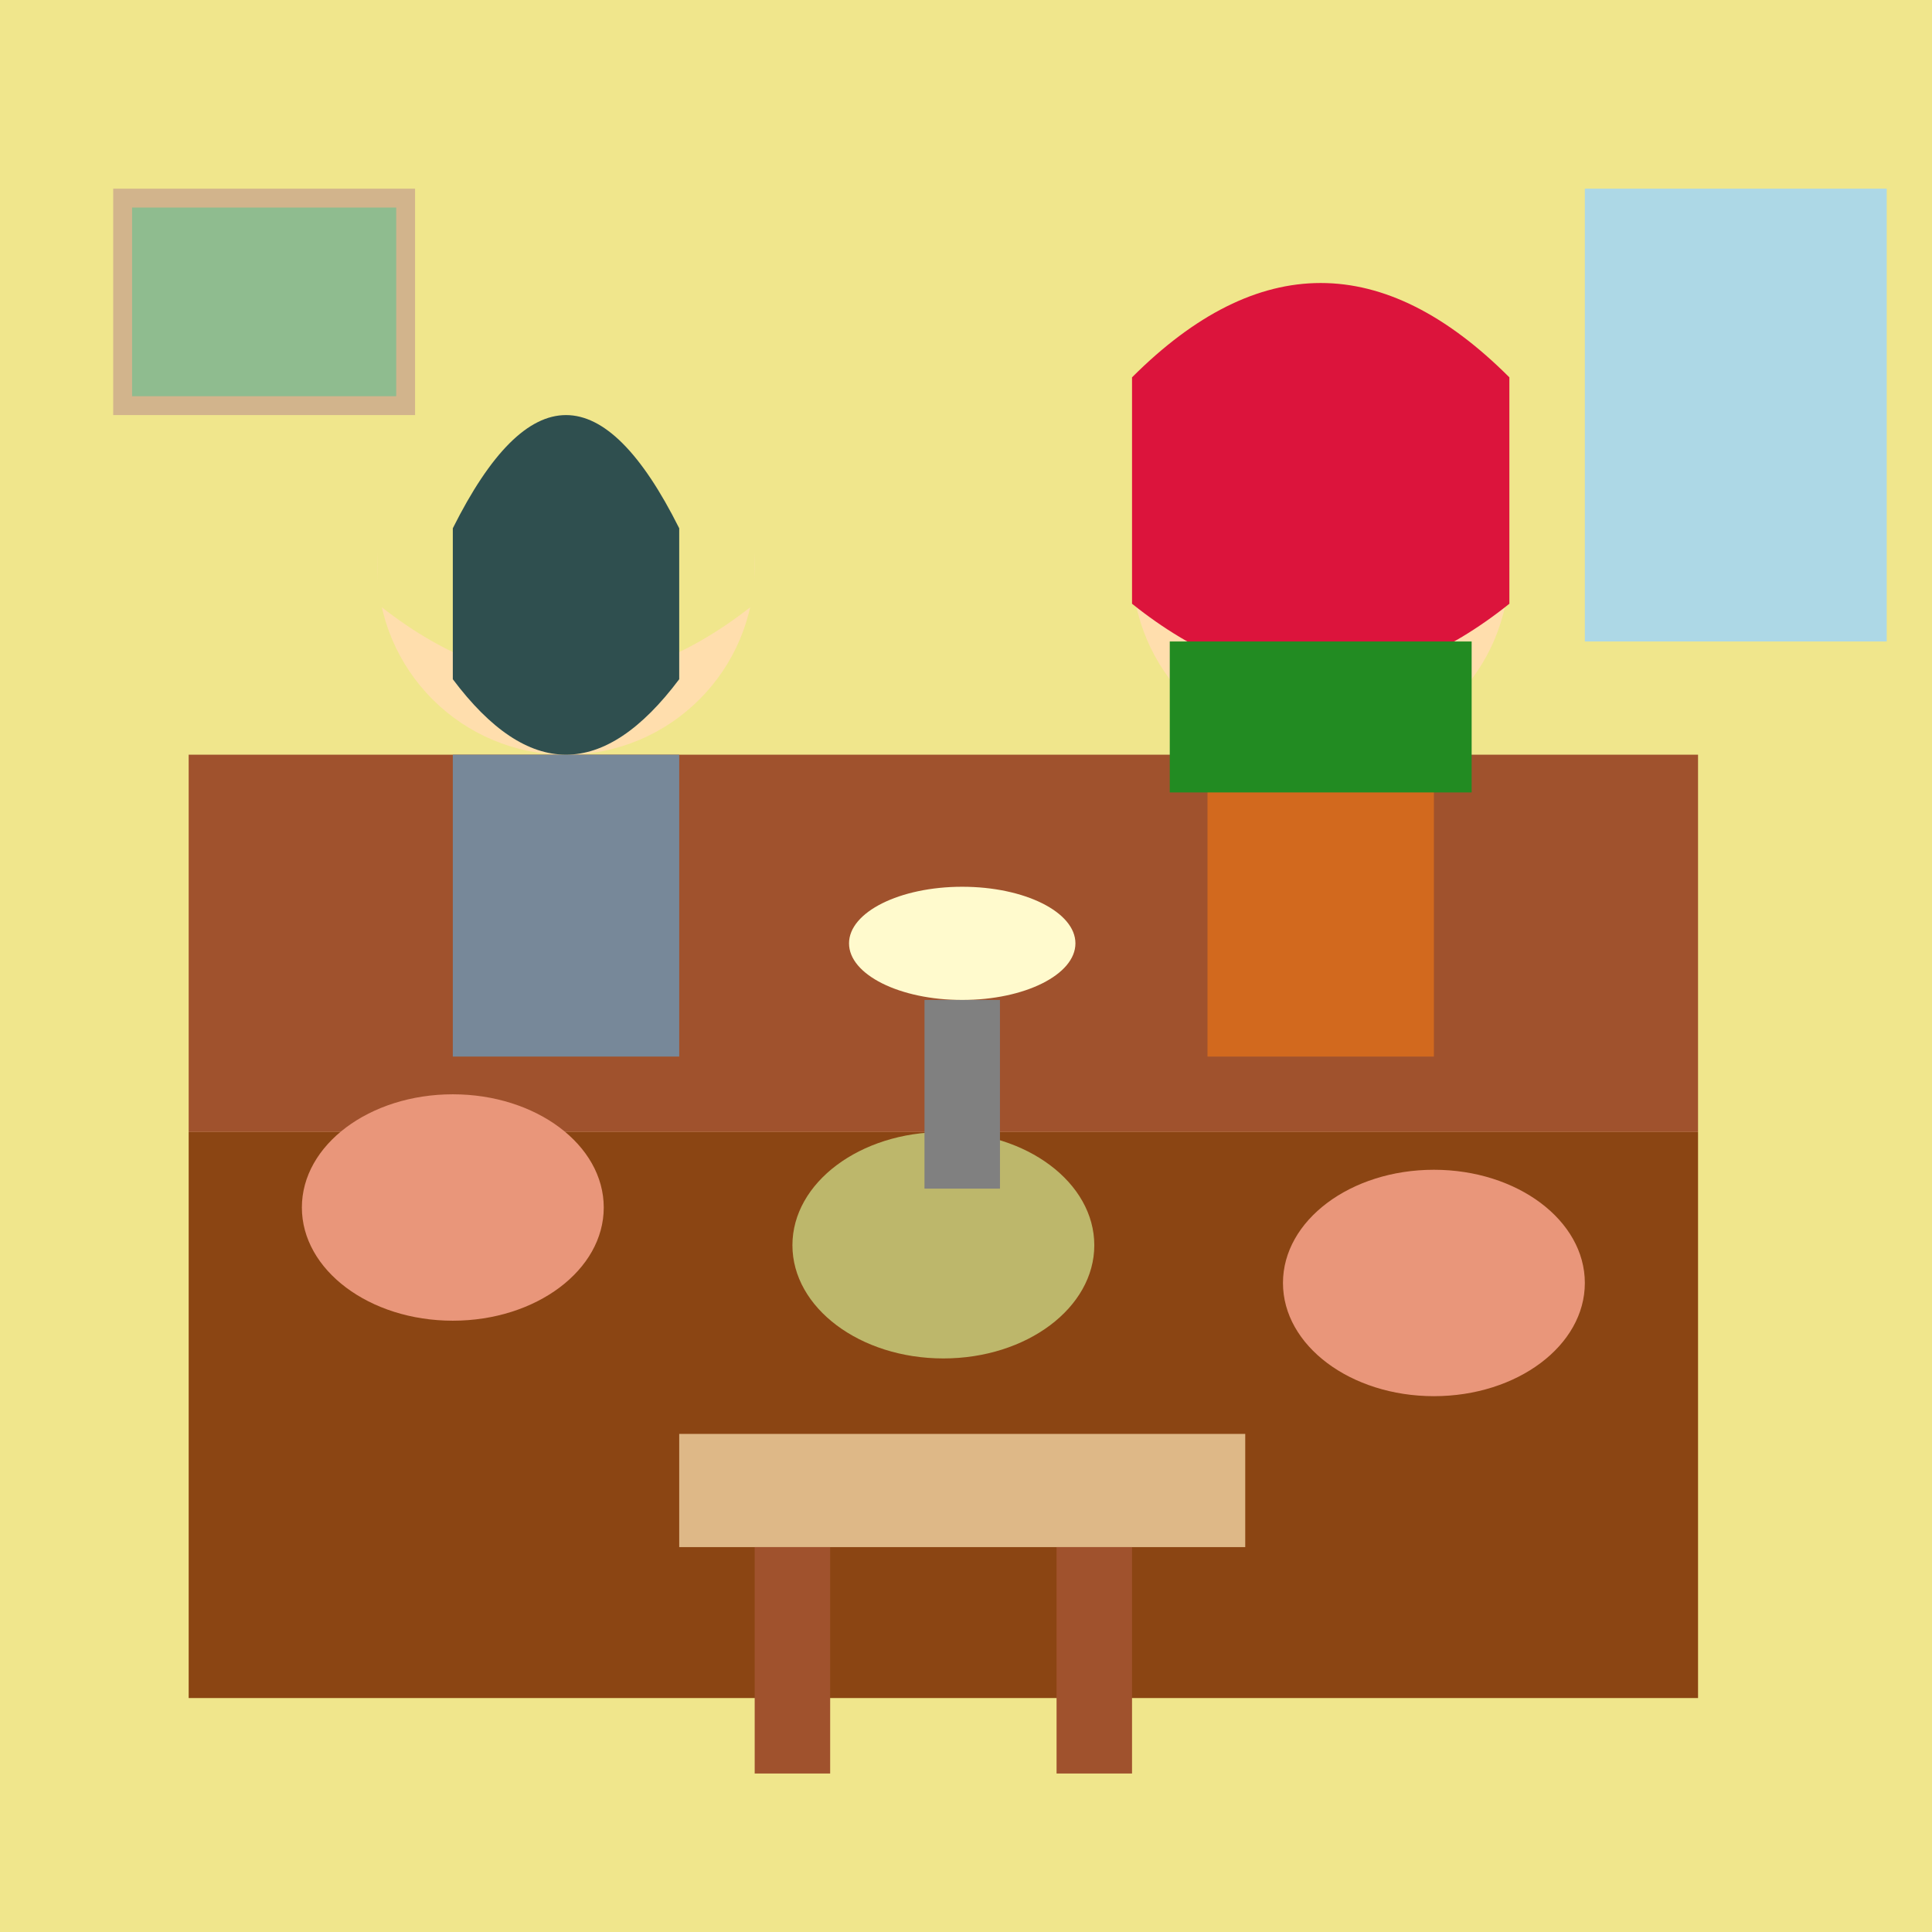 <!--

Generated by DrawGPT.
Free, open source, AI generated images in SVG, PNG, and HTML Canvas format.
https://drawgpt.ai

Created: 2025-05-18T05:34:57+00:00
-->
<svg   viewBox="0 0 512 512" xmlns="http://www.w3.org/2000/svg" xmlns:xlink="http://www.w3.org/1999/xlink">
  <title>Living Room Ladies</title>
  <desc>Two friends chilling in the living room. One is a bit cold, while the other is ready for winter!</desc>
  <rect id="background" class="background" width="512" height="512" fill="#F0E68C"/>

  <!-- Couch -->
  <rect id="couch-base" class="couch" x="50" y="300" width="400" height="150" fill="#8B4513"/>
  <rect id="couch-back" class="couch" x="50" y="200" width="400" height="100" fill="#A0522D"/>

  <!-- Pillows -->
  <ellipse id="pillow1" class="pillow" cx="120" cy="320" rx="40" ry="30" fill="#E9967A"/>
  <ellipse id="pillow2" class="pillow" cx="250" cy="330" rx="40" ry="30" fill="#BDB76B"/>
  <ellipse id="pillow3" class="pillow" cx="380" cy="340" rx="40" ry="30" fill="#E9967A"/>

  <!-- Blonde Woman -->
  <circle id="blonde-head" class="head" cx="150" cy="150" r="50" fill="#FFDEAD"/>
  <path id="blonde-hair" class="hair" d="M100 100 Q150 50 200 100 L200 160 Q150 200 100 160 Z" fill="#F0E68C"/>
  <rect id="blonde-body" class="body" x="120" y="200" width="60" height="80" fill="#778899"/>
  <path id="blonde-scarf" class="scarf" d="M120 140 Q150 80 180 140 L180 180 Q150 220 120 180 Z" fill="#2F4F4F">
      <animate attributeName="fill" values="#2F4F4F;#000000;#2F4F4F" dur="5s" repeatCount="indefinite"/>
  </path>

  <!-- Redhead Woman -->
  <circle id="redhead-head" class="head" cx="350" cy="150" r="50" fill="#FFDEAD"/>
  <path id="redhead-hair" class="hair" d="M300 100 Q350 50 400 100 L400 160 Q350 200 300 160 Z" fill="#DC143C"/>
  <rect id="redhead-body" class="body" x="320" y="200" width="60" height="80" fill="#D2691E"/>
  <rect id="redhead-scarf" class="scarf" x="310" y="170" width="80" height="40" fill="#228B22">
    <animate attributeName="fill" values="#228B22;#006400;#228B22" dur="5s" repeatCount="indefinite"/>
  </rect>

  <!-- Table -->
  <rect id="table-top" class="table" x="180" y="380" width="150" height="30" fill="#DEB887"/>
  <rect id="table-leg1" class="table" x="200" y="410" width="20" height="60" fill="#A0522D"/>
  <rect id="table-leg2" class="table" x="280" y="410" width="20" height="60" fill="#A0522D"/>

  <!-- Lamp -->
  <ellipse id="lamp-shade" class="lamp" cx="255" cy="250" rx="30" ry="15" fill="#FFFACD"/>
  <rect id="lamp-base" class="lamp" x="245" y="265" width="20" height="50" fill="#808080"/>

  <!-- Window -->
  <rect id="window-frame" class="window" x="420" y="50" width="80" height="120" fill="#ADD8E6"/>
    <animate attributeName="x" values="420;415;420" dur="5s" repeatCount="indefinite"/>

  <!-- Painting -->
  <rect id="painting-frame" class="painting" x="30" y="50" width="80" height="60" fill="#D2B48C"/>
  <rect id="painting-inside" class="painting" x="35" y="55" width="70" height="50" fill="#8FBC8F">
       <animate attributeName="fill" values="#8FBC8F;#3CB371;#8FBC8F" dur="5s" repeatCount="indefinite"/>
  </rect>

</svg>